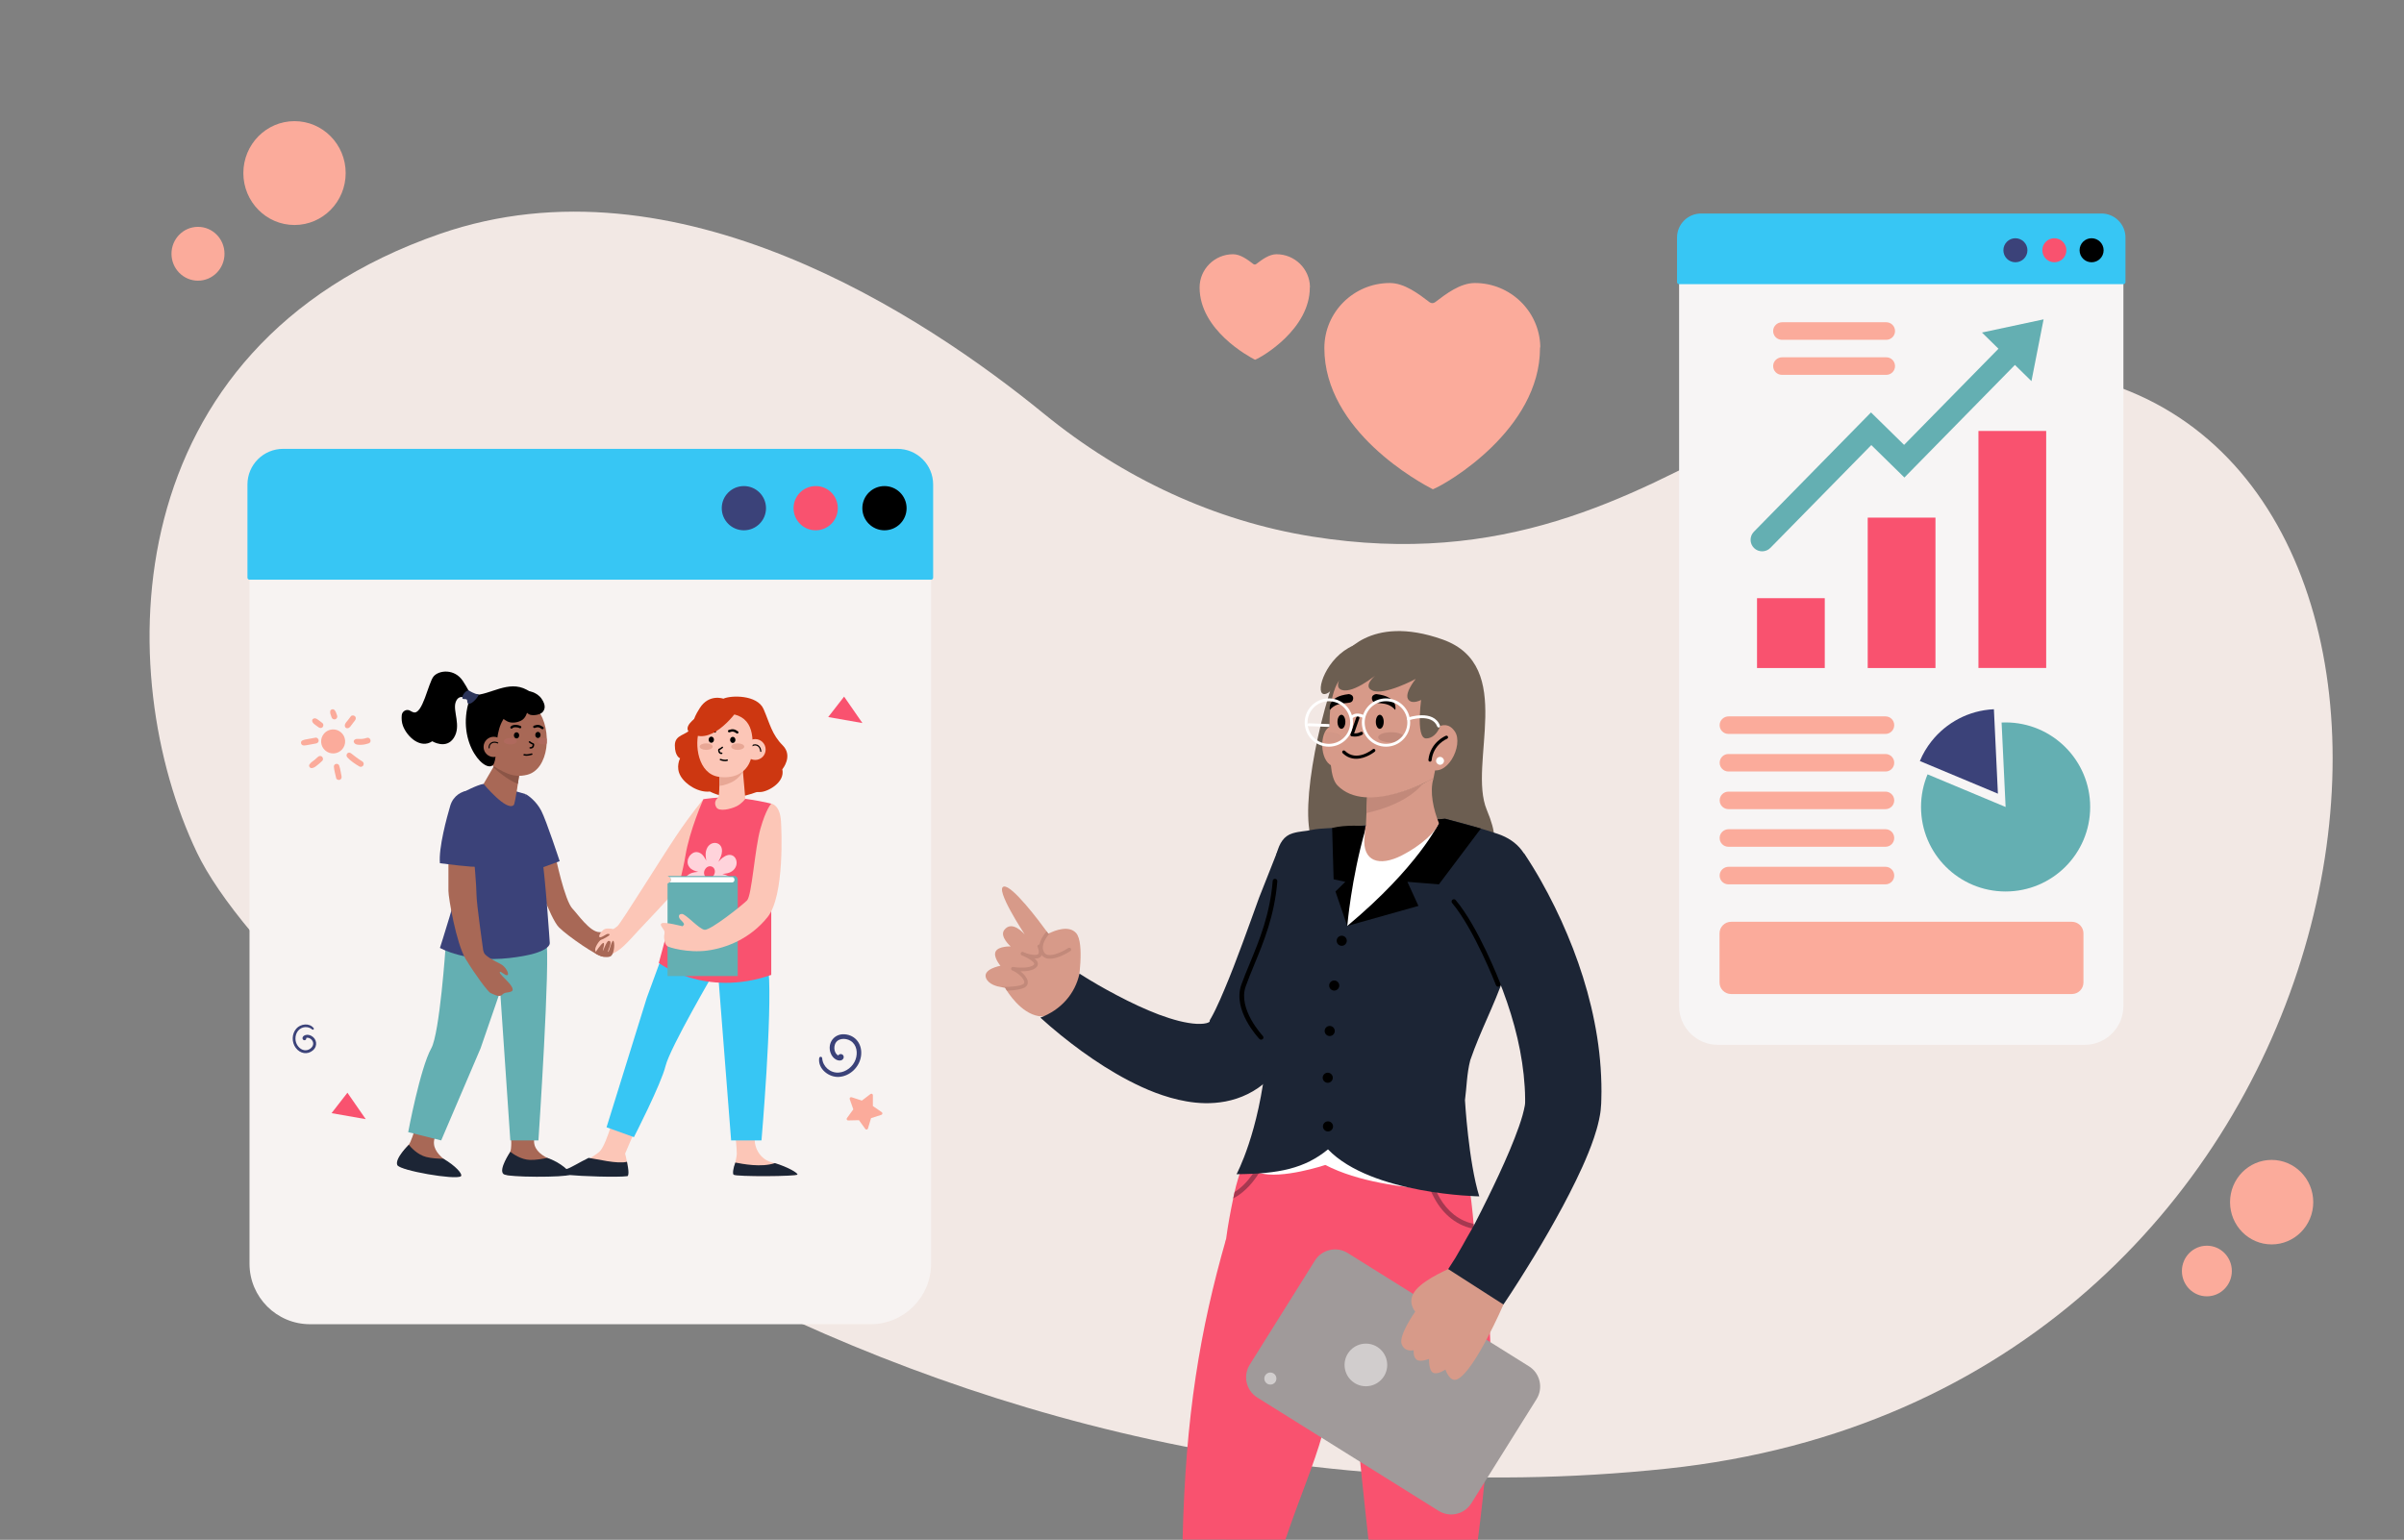 <svg width="501" height="321" viewBox="0 0 501 321" fill="none" xmlns="http://www.w3.org/2000/svg">
<rect x="0" y="0" width="501" height="321" fill="#808080" stroke="none"/>
<g clip-path="url(#clip0)">
<path d="M273.43 111.849C253.197 108.614 234.018 99.703 217.472 86.182C192.756 65.998 141.025 31.638 91.683 48.754C23.624 72.354 23.315 140.65 41.043 177.731C58.771 214.826 184.483 323.453 347.462 306.157C493.305 290.685 521.72 113.66 443.937 81.624C376.482 53.851 353.462 124.638 273.43 111.849Z" fill="#F2E8E4"/>
<path d="M61.377 46.905C67.266 46.905 72.04 42.059 72.04 36.081C72.04 30.102 67.266 25.256 61.377 25.256C55.489 25.256 50.715 30.102 50.715 36.081C50.715 42.059 55.489 46.905 61.377 46.905Z" fill="#FBAB9B"/>
<path d="M41.262 58.512C44.313 58.512 46.786 56 46.786 52.901C46.786 49.802 44.313 47.29 41.262 47.29C38.211 47.29 35.738 49.802 35.738 52.901C35.738 56 38.211 58.512 41.262 58.512Z" fill="#FBAB9B"/>
<path d="M473.417 259.419C478.206 259.419 482.088 255.476 482.088 250.611C482.088 245.746 478.206 241.803 473.417 241.803C468.628 241.803 464.746 245.746 464.746 250.611C464.746 255.476 468.628 259.419 473.417 259.419Z" fill="#FBAB9B"/>
<path d="M459.918 270.243C462.791 270.243 465.12 267.881 465.12 264.966C465.12 262.052 462.791 259.689 459.918 259.689C457.044 259.689 454.715 262.052 454.715 264.966C454.715 267.881 457.044 270.243 459.918 270.243Z" fill="#FBAB9B"/>
<path d="M279.727 136.977C279.727 136.977 285.2 127.81 300.654 133.318C316.107 138.826 305.831 159.216 309.851 168.833C313.872 178.451 309.749 178.836 301.784 179.516C293.819 180.197 277.826 180.659 274.101 176.293C270.26 171.774 274.525 149.484 279.727 136.977Z" fill="#6C5E51"/>
<path d="M224.668 205.145C224.668 205.145 222.728 211.385 217.859 211.873C213.928 212.271 210.858 208.111 209.818 206.506C209.574 206.121 209.432 205.877 209.432 205.877C209.432 205.877 209.15 205.864 208.726 205.8C207.737 205.646 206.002 205.196 205.489 203.887C204.743 202.012 208.495 201.332 208.495 201.332C208.495 201.332 206.889 199.444 207.518 198.314C208.135 197.21 210.627 197.3 210.627 197.3C210.627 197.3 208.212 195.207 209.317 193.833C210.961 191.766 213.363 194.629 213.556 194.796C213.415 194.578 207.236 185.192 209.201 184.819C210.922 184.485 216.6 192.061 218.116 194.141C218.36 194.475 218.489 194.655 218.489 194.655C218.489 194.655 218.604 194.591 218.81 194.488C219.786 194.013 222.728 192.806 224.257 194.501C226.107 196.555 224.668 205.145 224.668 205.145Z" fill="#D79A89"/>
<path d="M212.681 202.487C213.426 203.078 214.03 203.823 214.171 204.503C214.261 204.94 214.158 205.325 213.863 205.62C213.657 205.826 213.349 205.98 212.976 206.095C212.039 206.403 210.715 206.493 209.829 206.506C209.585 206.121 209.457 205.877 209.457 205.877C209.457 205.877 209.174 205.864 208.75 205.8C208.814 205.761 208.878 205.749 208.956 205.749C210.356 205.774 212.797 205.62 213.349 205.068C213.413 204.991 213.503 204.875 213.452 204.631C213.298 203.887 212.09 202.744 210.96 202.307C210.78 202.23 210.677 202.051 210.728 201.858C210.78 201.665 210.96 201.55 211.152 201.588C212.077 201.73 214.634 201.935 215.443 201.126C215.558 201.011 215.546 200.934 215.533 200.895C215.494 200.715 215.314 200.51 215.045 200.304C214.492 199.868 213.606 199.418 212.951 199.162C212.874 199.136 212.809 199.085 212.771 199.02C212.707 198.918 212.681 198.789 212.732 198.674C212.809 198.481 213.028 198.378 213.22 198.455C213.516 198.571 214.544 198.995 215.327 199.572C215.61 199.778 215.867 200.022 216.047 200.266C216.162 200.42 216.239 200.587 216.278 200.741C216.329 200.972 216.316 201.319 215.982 201.653C215.25 202.372 213.824 202.513 212.681 202.487Z" fill="#C2897A"/>
<path d="M216.33 197.005C216.214 197.107 216.176 197.274 216.24 197.415C216.433 197.865 216.535 198.301 216.484 198.61C216.446 198.854 216.33 198.943 216.24 198.982C216.086 199.059 215.855 199.072 215.585 199.072C214.904 199.046 213.902 198.802 213.016 198.52C213.054 198.584 213.118 198.635 213.195 198.661C213.851 198.918 214.737 199.367 215.289 199.804C215.379 199.817 215.469 199.817 215.559 199.817C215.829 199.829 216.086 199.817 216.304 199.765C216.394 199.74 216.484 199.714 216.561 199.675C216.934 199.496 217.165 199.175 217.229 198.725C217.293 198.263 217.178 197.698 216.934 197.133C216.831 196.876 216.523 196.812 216.33 197.005Z" fill="#C2897A"/>
<path d="M223.075 198.263C222.998 198.314 221.765 199.123 220.39 199.572C219.633 199.816 218.823 199.957 218.155 199.791C217.603 199.649 217.179 199.328 216.909 198.84C215.946 197.081 217.256 195.155 218.117 194.154C218.361 194.488 218.489 194.667 218.489 194.667C218.489 194.667 218.605 194.603 218.81 194.5C218.078 195.322 216.794 197.043 217.564 198.468C217.731 198.776 217.975 198.969 218.322 199.046C219.62 199.367 221.881 198.134 222.639 197.633C222.806 197.518 223.05 197.569 223.165 197.736C223.294 197.916 223.242 198.147 223.075 198.263Z" fill="#C2897A"/>
<path d="M266.227 177.449L262.398 187.131C261.82 188.748 261.242 190.366 260.651 191.971C260.073 193.576 259.482 195.194 258.891 196.786C258.288 198.378 257.697 199.971 257.093 201.537C256.489 203.104 255.86 204.644 255.23 206.147C254.614 207.649 253.959 209.113 253.329 210.422C253.008 211.077 252.7 211.681 252.43 212.156L252.25 212.464L252.173 212.592C252.16 212.618 252.16 212.631 252.147 212.644C252.122 212.708 252.109 212.746 252.109 212.785C252.096 212.849 252.122 212.888 252.096 212.952C252.07 213.016 251.98 213.093 251.775 213.183C251.376 213.363 250.516 213.491 249.424 213.44C248.332 213.388 247.047 213.17 245.698 212.836C244.35 212.49 242.937 212.04 241.498 211.501C238.633 210.41 235.704 209.036 232.814 207.508C229.911 205.98 227.778 204.747 224.965 202.975C224.066 207.161 221.098 210.538 216.82 212.143C219.569 214.647 222.434 216.958 225.466 219.166C228.51 221.362 231.696 223.429 235.216 225.265C236.976 226.177 238.813 227.05 240.791 227.795C242.782 228.54 244.902 229.194 247.291 229.605C248.486 229.811 249.745 229.952 251.107 229.978C252.456 230.003 253.894 229.901 255.41 229.618C256.913 229.323 258.493 228.835 260.022 228.077C261.551 227.333 263.002 226.318 264.235 225.15C264.852 224.572 265.43 223.956 265.944 223.327L266.317 222.851L266.625 222.441C266.728 222.299 266.818 222.171 266.907 222.043C266.997 221.914 267.1 221.773 267.177 221.657C267.858 220.656 268.41 219.744 268.924 218.858C269.952 217.086 270.826 215.391 271.673 213.709C272.508 212.027 273.279 210.358 274.037 208.702C274.795 207.045 275.527 205.389 276.221 203.72C276.927 202.064 277.608 200.407 278.289 198.738C278.957 197.069 279.612 195.412 280.255 193.743C280.884 192.074 281.514 190.405 282.117 188.723L283.017 186.206L283.453 184.935C283.607 184.511 283.736 184.1 283.89 183.638L266.227 177.449Z" fill="#1C2535"/>
<path d="M257.002 269.794C265.943 274.943 287.576 277.588 301.681 271.99C306.858 269.936 307.757 268.677 307.372 259.381C307.359 259.034 307.346 258.688 307.32 258.341C307.282 257.609 307.231 256.877 307.179 256.158C307.153 255.812 307.128 255.465 307.102 255.118C306.999 253.821 306.871 252.55 306.73 251.331C306.691 250.997 306.652 250.663 306.614 250.329C306.293 247.607 305.779 245.167 305.304 243.28C305.214 242.933 305.137 242.612 305.047 242.317C304.546 240.468 304.147 239.351 304.147 239.351C301.874 239.71 299.536 239.929 297.172 240.031C296.838 240.044 296.504 240.057 296.17 240.07C283.966 240.391 271.557 237.63 265.802 236.141C265.455 236.051 265.134 235.961 264.838 235.884C263.348 235.486 262.5 235.216 262.5 235.216C262.5 235.216 261.974 236.141 261.229 237.656C261.087 237.938 260.946 238.234 260.805 238.555C259.636 241.071 258.133 244.718 257.285 248.519C257.272 248.57 257.259 248.608 257.259 248.66C257.182 248.994 257.118 249.315 257.041 249.648C257.028 249.713 257.015 249.777 257.002 249.854C256.424 252.614 255.885 255.503 255.525 258.277C255.473 258.636 255.435 258.983 255.396 259.33C254.69 265.403 254.587 268.408 257.002 269.794Z" fill="#F9526F"/>
<path d="M257.004 249.841C257.03 249.828 257.042 249.815 257.068 249.803C258.892 248.814 260.485 247.312 261.86 245.321C262.04 245.052 262.232 244.769 262.412 244.487C263.8 242.24 264.93 239.441 265.804 236.115C265.457 236.025 265.136 235.935 264.84 235.858C263.979 239.145 262.875 241.88 261.513 244.05C261.333 244.346 261.153 244.615 260.961 244.885C259.881 246.426 258.661 247.633 257.299 248.506C257.287 248.557 257.274 248.596 257.274 248.647C257.197 248.981 257.132 249.302 257.055 249.636C257.03 249.713 257.017 249.777 257.004 249.841Z" fill="#A53850"/>
<path d="M296.172 240.057C296.57 243.562 297.341 246.528 298.497 248.942C298.651 249.263 298.805 249.571 298.972 249.867C299.91 251.574 301.066 252.961 302.428 254.027C304.098 255.336 305.794 255.927 307.168 256.171C307.142 255.824 307.117 255.478 307.091 255.131C305.884 254.874 304.445 254.335 303.032 253.231C301.863 252.306 300.848 251.125 300.013 249.674C299.846 249.379 299.679 249.07 299.525 248.762C298.369 246.425 297.585 243.524 297.174 240.044C296.84 240.044 296.506 240.057 296.172 240.057Z" fill="#A53850"/>
<path d="M246.457 320.962C247.048 295.102 250.118 277.139 255.526 258.264L279.51 269.422C278.354 297.85 274.269 302.126 267.872 320.975L246.457 320.962Z" fill="#F9526F"/>
<path d="M285.187 320.962C285.187 320.962 281.256 285.832 280.871 273.544L307.36 259.394C307.36 259.394 314.4 272.016 307.938 321.386C307.938 321.809 285.187 320.962 285.187 320.962Z" fill="#F9526F"/>
<path d="M302.953 235.216L299.87 248.133C292.162 247.517 283.054 246.399 276.194 242.856C276.194 242.856 267.048 245.924 262.41 244.499L265.802 235.216H302.953Z" fill="white"/>
<path d="M257.695 244.782C266.572 244.718 271.916 243.575 276.759 239.607C285.841 249.045 308.283 249.404 308.283 249.404C306.035 242.162 305.303 229.348 305.303 229.348C305.663 226.677 305.676 223.814 306.408 221.015C308.617 214.621 311.212 210.05 313.512 203.437C313.666 203.013 313.807 202.59 313.961 202.153C314.064 201.87 314.167 201.601 314.27 201.318C315.028 199.251 315.837 197.197 316.698 195.207C320.41 186.552 321.014 176.794 312.073 173.815C311.418 173.597 310.788 173.391 310.159 173.199C305.933 171.863 302.413 170.99 301.424 170.746C301.244 170.708 301.154 170.682 301.154 170.682L282.386 172.236L280.6 172.39C277.979 172.685 275.205 172.608 273.445 172.993C271.903 173.34 270.965 173.25 269.398 173.712C265.698 174.804 265.801 179.773 264.658 185.949C264.645 186.052 264.619 186.167 264.594 186.27C264.581 186.308 264.581 186.347 264.568 186.373C264.362 187.425 264.131 188.466 263.849 189.493C263.54 190.635 263.206 191.778 262.847 192.882C260.688 199.662 258.081 202.782 258.517 207.045C258.916 210.91 262.872 216.187 263.913 217.304C264.157 217.561 264.298 217.702 264.298 217.702C264.298 217.715 264.298 217.741 264.285 217.766C264.273 217.92 264.247 218.087 264.234 218.254C264.157 218.909 264.041 219.68 263.9 220.553C262.384 236.205 257.695 244.782 257.695 244.782Z" fill="#1C2535"/>
<path d="M262.806 216.739C262.678 216.739 262.549 216.688 262.459 216.585C262.228 216.341 256.807 210.563 258.696 205.286C259.222 203.822 259.826 202.345 260.481 200.779C262.447 196.015 264.669 190.623 265.234 183.638C265.26 183.368 265.491 183.175 265.761 183.201C266.031 183.227 266.223 183.458 266.198 183.727C265.62 190.879 263.359 196.336 261.368 201.164C260.725 202.718 260.121 204.194 259.608 205.633C257.925 210.345 263.115 215.892 263.166 215.943C263.346 216.136 263.346 216.444 263.153 216.624C263.038 216.688 262.922 216.739 262.806 216.739Z" fill="black"/>
<path d="M279.62 197.171C280.202 197.171 280.673 196.7 280.673 196.118C280.673 195.537 280.202 195.065 279.62 195.065C279.038 195.065 278.566 195.537 278.566 196.118C278.566 196.7 279.038 197.171 279.62 197.171Z" fill="black"/>
<path d="M277 205.453C277 206.031 277.475 206.506 278.053 206.506C278.631 206.506 279.107 206.031 279.107 205.453C279.107 204.875 278.631 204.4 278.053 204.4C277.475 204.4 277 204.862 277 205.453Z" fill="black"/>
<path d="M276.062 214.929C276.062 215.507 276.538 215.982 277.116 215.982C277.694 215.982 278.169 215.507 278.169 214.929C278.169 214.351 277.694 213.876 277.116 213.876C276.538 213.876 276.062 214.338 276.062 214.929Z" fill="black"/>
<path d="M275.652 224.674C275.652 225.252 276.128 225.727 276.706 225.727C277.284 225.727 277.759 225.252 277.759 224.674C277.759 224.097 277.284 223.622 276.706 223.622C276.128 223.622 275.652 224.097 275.652 224.674Z" fill="black"/>
<path d="M275.703 234.818C275.703 235.396 276.178 235.871 276.757 235.871C277.335 235.871 277.81 235.396 277.81 234.818C277.81 234.24 277.335 233.765 276.757 233.765C276.178 233.765 275.703 234.227 275.703 234.818Z" fill="black"/>
<path d="M284.558 172.223C284.558 172.223 280.486 171.85 277.621 172.608L277.929 183.304L280.37 183.83L278.315 185.846L280.768 193.024C280.781 193.024 284.147 181.082 284.558 172.223Z" fill="black"/>
<path d="M301.168 170.682L308.619 172.724L299.871 184.357L293.306 183.83L295.606 188.851L280.781 193.024C280.781 193.024 297.957 176.73 299.331 170.836L301.168 170.682Z" fill="black"/>
<path d="M299.871 171.555C299.871 171.555 295.593 180.672 280.781 193.024C280.781 193.024 281.578 183.304 284.558 172.891C284.558 172.891 293.268 175.921 299.871 171.555Z" fill="white"/>
<path d="M284.558 172.223L284.352 174.752C283.98 179.465 287.333 180.8 292.201 178.296C296.055 176.332 299.318 173.378 299.858 171.555L284.558 172.223Z" fill="#D79A89"/>
<path d="M279.558 152.655C279.558 152.655 277.335 150.036 276.089 152.655C274.83 155.275 275.794 160.578 279.172 159.717L279.558 152.655Z" fill="#D79A89"/>
<path d="M284.913 166.112L284.617 173.251C284.617 173.251 288.484 179.119 299.866 171.569C298.761 168.847 297.874 165.046 298.748 162.272C298.748 162.272 297.913 162.568 296.551 163.377C296.282 163.531 295.96 163.634 295.639 163.775C292.8 164.956 288.522 166.381 284.913 166.112Z" fill="#D79A89"/>
<path d="M284.911 166.111L284.77 169.501C287.865 168.808 293.428 167.126 296.537 163.376C296.254 163.505 295.946 163.633 295.625 163.775C292.798 164.956 288.521 166.381 284.911 166.111Z" fill="#C2897A"/>
<path d="M278.736 163.736C284.813 170.015 298.301 162.516 298.725 162.272C298.738 162.272 298.738 162.26 298.738 162.26C298.866 161.695 298.969 161.142 299.072 160.59C299.933 155.917 299.984 151.577 299.509 147.455C299.74 143.102 297.145 139.058 293.06 137.568C288.821 136.027 285.018 137.889 282.732 138.595C279.289 139.661 277.118 144.117 277.092 150.46C277.066 158.266 277.233 162.182 278.736 163.736Z" fill="#D79A89"/>
<path d="M281.101 144.694C281.101 144.694 282.36 144.823 281.923 145.978C281.486 147.134 278.956 145.863 277.144 147.994C277.144 147.981 276.373 145.221 281.101 144.694Z" fill="black"/>
<path d="M286.817 144.694C286.817 144.694 285.558 144.823 285.994 145.978C286.431 147.134 288.962 145.863 290.773 147.994C290.786 147.981 291.557 145.221 286.817 144.694Z" fill="black"/>
<path d="M289.925 154.774C291.422 154.774 292.636 154.297 292.636 153.708C292.636 153.12 291.422 152.643 289.925 152.643C288.428 152.643 287.215 153.12 287.215 153.708C287.215 154.297 288.428 154.774 289.925 154.774Z" fill="#C2897A"/>
<g opacity="0.8">
<g opacity="0.8">
<g opacity="0.8">
<g opacity="0.8">
<g opacity="0.8">
<g opacity="0.8">
<path opacity="0.8" d="M276.191 154.735C276.397 154.761 276.615 154.761 276.847 154.761C278.337 154.761 279.557 154.286 279.557 153.695C279.557 153.104 278.35 152.629 276.847 152.629C276.641 152.629 276.448 152.642 276.256 152.655L276.191 154.735Z" fill="#C2897A"/>
</g>
</g>
</g>
</g>
</g>
</g>
<path d="M286.727 150.473C286.727 151.281 287.099 151.936 287.549 151.936C287.998 151.936 288.371 151.281 288.371 150.473C288.371 149.664 287.998 149.009 287.549 149.009C287.099 149.009 286.727 149.664 286.727 150.473Z" fill="black"/>
<path d="M278.734 150.473C278.734 151.281 279.107 151.936 279.557 151.936C280.006 151.936 280.379 151.281 280.379 150.473C280.379 149.664 280.006 149.009 279.557 149.009C279.107 149.009 278.734 149.664 278.734 150.473Z" fill="black"/>
<path d="M282.628 158.177C281.691 158.177 280.714 157.881 279.815 157.008C279.687 156.88 279.687 156.674 279.815 156.533C279.944 156.405 280.149 156.405 280.29 156.533C282.718 158.909 285.956 156.302 286.097 156.187C286.238 156.071 286.444 156.097 286.559 156.238C286.675 156.379 286.649 156.585 286.508 156.7C286.495 156.713 284.684 158.177 282.628 158.177Z" fill="black"/>
<path d="M282.331 153.554C281.945 153.554 281.675 153.49 281.663 153.49C281.573 153.464 281.496 153.413 281.457 153.323C281.418 153.246 281.406 153.143 281.431 153.053L282.665 149.535C282.729 149.355 282.909 149.266 283.089 149.33C283.256 149.394 283.358 149.574 283.294 149.753L282.202 152.886C282.536 152.899 283.05 152.874 283.564 152.591C283.731 152.501 283.924 152.565 284.013 152.732C284.103 152.899 284.039 153.092 283.872 153.182C283.307 153.477 282.755 153.554 282.331 153.554Z" fill="black"/>
<path d="M297.582 153.4C297.582 153.4 300.806 149.06 303.183 152.476C305.136 155.287 301.449 162.606 297.582 160.09V153.4Z" fill="#D79A89"/>
<path d="M300.933 158.613C300.933 159.062 300.561 159.435 300.111 159.435C299.662 159.435 299.289 159.062 299.289 158.613C299.289 158.163 299.662 157.791 300.111 157.791C300.561 157.791 300.933 158.163 300.933 158.613Z" fill="white"/>
<path d="M298.018 158.78C298.006 158.78 297.993 158.78 297.98 158.78C297.8 158.754 297.672 158.6 297.684 158.408C298.083 154.723 301.191 153.439 301.32 153.387C301.487 153.323 301.68 153.4 301.757 153.567C301.821 153.734 301.744 153.927 301.577 154.004C301.461 154.055 298.712 155.198 298.352 158.472C298.34 158.665 298.185 158.78 298.018 158.78Z" fill="black"/>
<path d="M300.178 143.153C300.178 143.153 295.759 147.185 293.896 146.184C292.033 145.182 295.039 141.536 295.039 141.536C295.039 141.536 288.488 145.079 285.97 143.937C283.452 142.794 287.961 139.738 287.961 139.738C287.961 139.738 282.964 144.181 280.112 143.924C277.26 143.654 280.112 140.072 280.112 140.072C280.112 140.072 277.504 145.105 275.796 144.669C274.074 144.232 276.387 137.016 282.078 134.551C287.781 132.098 302.272 132.535 300.178 143.153Z" fill="#6C5E51"/>
<path d="M296.323 144.681C296.323 144.681 294.871 153.901 297.196 153.939C299.521 153.978 301.859 150.395 300.189 143.141L296.323 144.681Z" fill="#6C5E51"/>
<path d="M272.762 150.793L277.066 150.947V151.538C277.066 151.538 277.066 151.538 277.053 151.538L272.737 151.384C272.57 151.384 272.441 151.243 272.454 151.076C272.454 150.922 272.582 150.78 272.762 150.793Z" fill="white"/>
<path d="M283.812 150.627C283.812 147.853 286.073 145.593 288.848 145.593C291.623 145.593 293.884 147.853 293.884 150.627C293.884 153.4 291.623 155.66 288.848 155.66C286.061 155.66 283.812 153.4 283.812 150.627ZM284.403 150.627C284.403 153.079 286.395 155.069 288.848 155.069C291.302 155.069 293.293 153.079 293.293 150.627C293.293 148.174 291.302 146.184 288.848 146.184C286.395 146.184 284.403 148.174 284.403 150.627Z" fill="white"/>
<path d="M271.902 150.627C271.902 147.853 274.163 145.593 276.938 145.593C279.713 145.593 281.974 147.853 281.974 150.627C281.974 153.4 279.713 155.66 276.938 155.66C274.163 155.66 271.902 153.4 271.902 150.627ZM272.493 150.627C272.493 153.079 274.484 155.069 276.938 155.069C279.392 155.069 281.383 153.079 281.383 150.627C281.383 148.174 279.392 146.184 276.938 146.184C274.497 146.184 272.493 148.174 272.493 150.627Z" fill="white"/>
<path d="M299.817 151.667C299.855 151.667 299.894 151.667 299.92 151.641C300.074 151.577 300.151 151.41 300.087 151.256C298.764 147.789 293.471 149.561 293.42 149.587C293.265 149.638 293.175 149.805 293.24 149.972C293.291 150.126 293.458 150.216 293.625 150.152C293.676 150.139 298.417 148.547 299.534 151.474C299.586 151.603 299.688 151.667 299.817 151.667Z" fill="white"/>
<path d="M281.654 149.843C281.731 149.843 281.809 149.817 281.873 149.753C282.695 148.919 283.954 149.625 283.967 149.638C284.108 149.715 284.288 149.676 284.378 149.535C284.455 149.394 284.416 149.214 284.275 149.124C283.697 148.79 282.374 148.405 281.462 149.342C281.346 149.458 281.346 149.65 281.462 149.766C281.5 149.817 281.577 149.843 281.654 149.843Z" fill="white"/>
<path d="M299.793 314.952L262.026 291.339C259.701 289.888 258.994 286.82 260.446 284.496L274.024 262.796C275.476 260.472 278.546 259.766 280.871 261.217L318.639 284.83C320.964 286.28 321.67 289.349 320.219 291.673L306.64 313.373C305.189 315.71 302.119 316.416 299.793 314.952Z" fill="#A09A9A"/>
<path d="M302.62 264.222C302.62 264.222 297.173 266.43 295.092 268.883C293.011 271.335 294.938 273.428 294.938 273.428C294.938 273.428 291.456 278.346 292.099 280.169C292.741 281.992 294.616 281.479 294.616 281.479C294.616 281.479 294.449 282.865 295.233 283.456C296.017 284.034 297.815 283.289 297.815 283.289C297.815 283.289 297.712 285.729 298.676 286.178C299.639 286.627 301.232 285.51 301.232 285.51C301.232 285.51 302.119 288.245 303.686 287.539C307.283 285.921 313.333 271.939 313.333 271.939C313.333 271.939 307.861 266.225 302.62 264.222Z" fill="#D79A89"/>
<path d="M317.596 177.873L317.892 178.309L318.136 178.669L318.598 179.375C318.894 179.837 319.177 180.286 319.459 180.749C320.024 181.66 320.551 182.572 321.078 183.496C322.118 185.333 323.095 187.182 324.02 189.069C324.944 190.944 325.818 192.857 326.627 194.796C327.449 196.735 328.207 198.699 328.901 200.689C329.595 202.679 330.237 204.708 330.802 206.75C331.368 208.804 331.869 210.884 332.28 212.99C333.127 217.201 333.629 221.529 333.731 225.92C333.757 227.024 333.757 228.115 333.718 229.22L333.693 230.054C333.667 230.504 333.641 230.966 333.59 231.364C333.551 231.788 333.487 232.147 333.423 232.52L333.32 233.046C333.282 233.226 333.256 233.393 333.217 233.56C332.922 234.895 332.575 236.051 332.203 237.155C331.83 238.259 331.445 239.299 331.034 240.301C330.224 242.317 329.351 244.217 328.451 246.066C327.552 247.915 326.627 249.725 325.677 251.497C324.726 253.269 323.75 255.015 322.761 256.749C321.772 258.482 320.757 260.19 319.729 261.885C318.701 263.58 317.648 265.262 316.595 266.931L314.989 269.435L314.167 270.68L313.319 271.951L301.809 264.568L303.299 262.244L304.879 259.509C305.778 257.827 306.523 256.684 307.397 255.002C308.27 253.32 309.118 251.626 309.953 249.931C310.788 248.236 311.597 246.541 312.381 244.859C313.165 243.164 313.923 241.482 314.629 239.8C315.336 238.118 315.991 236.449 316.556 234.844C316.839 234.035 317.096 233.251 317.301 232.507C317.507 231.762 317.674 231.056 317.776 230.478C317.789 230.401 317.802 230.337 317.802 230.273L317.828 230.08C317.828 229.977 317.853 229.862 317.841 229.798C317.853 229.708 317.841 229.682 317.841 229.656V229.04C317.841 228.205 317.802 227.371 317.751 226.536C317.34 219.821 315.657 213.003 313.165 206.39C311.906 203.09 310.467 199.829 308.848 196.645C308.039 195.052 307.191 193.486 306.305 191.958C305.855 191.188 305.406 190.443 304.943 189.698C304.712 189.326 304.481 188.966 304.262 188.607L303.928 188.093L303.646 187.682L317.596 177.873Z" fill="#1C2535"/>
<path d="M312.217 205.697C312.025 205.697 311.845 205.581 311.768 205.389C311.729 205.273 307.233 193.743 302.621 188.247C302.454 188.042 302.48 187.734 302.686 187.567C302.891 187.4 303.199 187.425 303.366 187.631C308.094 193.255 312.487 204.567 312.68 205.042C312.77 205.286 312.654 205.568 312.397 205.671C312.333 205.684 312.269 205.697 312.217 205.697Z" fill="black"/>
<path d="M442.525 209.729V52.169H349.93V209.729C349.93 214.197 353.552 217.818 358.023 217.818H434.432C438.902 217.818 442.525 214.197 442.525 209.729Z" fill="#F7F5F5"/>
<path d="M403.356 107.907H389.238V139.262H403.356V107.907Z" fill="#F9526F"/>
<path d="M380.286 124.702H366.168V139.262H380.286V124.702Z" fill="#F9526F"/>
<path d="M426.43 89.841H412.312V139.25H426.43V89.841Z" fill="#F9526F"/>
<path d="M425.889 66.575L413.043 69.323L416.486 72.7L396.818 92.743L389.92 85.976L365.512 110.848C364.587 111.798 364.6 113.326 365.551 114.25C366.501 115.175 368.03 115.162 368.955 114.212L389.984 92.782L396.883 99.548L419.916 76.077L423.359 79.454L425.889 66.575Z" fill="#64AFB2"/>
<path d="M392.937 149.342H360.257C359.268 149.342 358.42 150.099 358.381 151.088C358.33 152.141 359.165 153.001 360.205 153.001H392.937C393.952 153.001 394.761 152.179 394.761 151.178C394.761 150.164 393.952 149.342 392.937 149.342Z" fill="#FBAB9B"/>
<path d="M394.763 159.01C394.763 157.996 393.941 157.187 392.939 157.187H360.207C359.192 157.187 358.383 158.009 358.383 159.01C358.383 160.025 359.205 160.834 360.207 160.834H392.939C393.954 160.846 394.763 160.025 394.763 159.01Z" fill="#FBAB9B"/>
<path d="M394.763 166.856C394.763 165.841 393.941 165.032 392.939 165.032H360.207C359.192 165.032 358.383 165.854 358.383 166.856C358.383 167.87 359.205 168.679 360.207 168.679H392.939C393.954 168.679 394.763 167.857 394.763 166.856Z" fill="#FBAB9B"/>
<path d="M392.937 172.865H360.257C359.268 172.865 358.42 173.622 358.381 174.611C358.33 175.664 359.165 176.524 360.205 176.524H392.937C393.952 176.524 394.761 175.702 394.761 174.701C394.761 173.674 393.952 172.865 392.937 172.865Z" fill="#FBAB9B"/>
<path d="M392.937 180.697H360.257C359.268 180.697 358.42 181.455 358.381 182.444C358.33 183.496 359.165 184.357 360.205 184.357H392.937C393.952 184.357 394.761 183.535 394.761 182.533C394.761 181.519 393.952 180.697 392.937 180.697Z" fill="#FBAB9B"/>
<path d="M431.784 207.224H360.771C359.435 207.224 358.355 206.146 358.355 204.81V194.577C358.355 193.242 359.435 192.163 360.771 192.163H431.784C433.12 192.163 434.199 193.242 434.199 194.577V204.81C434.199 206.146 433.12 207.224 431.784 207.224Z" fill="#FBAB9B"/>
<path d="M435.598 168.23C435.598 177.963 427.71 185.846 417.973 185.846C408.235 185.846 400.348 177.963 400.348 168.23C400.348 165.816 400.836 163.518 401.709 161.425L417.973 168.23L417.138 150.626C417.407 150.613 417.69 150.601 417.973 150.601C427.697 150.613 435.598 158.497 435.598 168.23Z" fill="#64AFB2"/>
<path d="M415.534 147.853C410.267 148.096 405.604 150.652 402.533 154.529C401.544 155.775 400.722 157.162 400.105 158.651L416.369 165.456L415.534 147.853Z" fill="#3B4279"/>
<path d="M393.106 67.179H371.409C370.42 67.179 369.572 67.936 369.534 68.925C369.482 69.978 370.317 70.838 371.358 70.838H393.106C394.121 70.838 394.93 70.016 394.93 69.015C394.93 68.001 394.121 67.179 393.106 67.179Z" fill="#FBAB9B"/>
<path d="M393.106 74.485H371.409C370.42 74.485 369.572 75.242 369.534 76.231C369.482 77.284 370.317 78.144 371.358 78.144H393.106C394.121 78.144 394.93 77.323 394.93 76.321C394.93 75.307 394.121 74.485 393.106 74.485Z" fill="#FBAB9B"/>
<path d="M442.525 49.511V58.807H349.93V49.511C349.93 46.994 351.972 44.94 354.503 44.94H437.964C440.469 44.94 442.525 46.981 442.525 49.511Z" fill="#37C6F4" stroke="#37C6F4" stroke-width="0.859" stroke-miterlimit="10" stroke-linecap="round" stroke-linejoin="round"/>
<path d="M422.522 52.169C422.522 53.556 421.404 54.673 420.017 54.673C418.629 54.673 417.512 53.556 417.512 52.169C417.512 50.782 418.629 49.665 420.017 49.665C421.404 49.678 422.522 50.795 422.522 52.169Z" fill="#3B4279"/>
<path d="M430.639 52.169C430.639 53.556 429.521 54.673 428.134 54.673C426.747 54.673 425.629 53.556 425.629 52.169C425.629 50.782 426.747 49.665 428.134 49.665C429.521 49.678 430.639 50.795 430.639 52.169Z" fill="#F9526F"/>
<path d="M438.401 52.169C438.401 53.556 437.283 54.673 435.896 54.673C434.508 54.673 433.391 53.556 433.391 52.169C433.391 50.782 434.508 49.665 435.896 49.665C437.283 49.678 438.401 50.795 438.401 52.169Z" fill="black"/>
<path d="M194.04 263.449V106.313H52V263.449C52 270.409 57.652 276.058 64.615 276.058H181.425C188.388 276.058 194.04 270.409 194.04 263.449Z" fill="#F7F3F2"/>
<path d="M194.04 100.998V120.412H52V100.998C52 97.133 55.135 94 59.001 94H187.026C190.905 94 194.04 97.133 194.04 100.998Z" fill="#37C6F4" stroke="#37C6F4" stroke-width="0.859" stroke-miterlimit="10" stroke-linecap="round" stroke-linejoin="round"/>
<path d="M155.026 110.551C157.573 110.551 159.638 108.487 159.638 105.941C159.638 103.395 157.573 101.332 155.026 101.332C152.479 101.332 150.414 103.395 150.414 105.941C150.414 108.487 152.479 110.551 155.026 110.551Z" fill="#3B4279"/>
<path d="M174.602 105.941C174.602 108.496 172.534 110.551 169.991 110.551C167.434 110.551 165.379 108.483 165.379 105.941C165.379 103.386 167.447 101.332 169.991 101.332C172.547 101.319 174.602 103.386 174.602 105.941Z" fill="#F9526F"/>
<path d="M188.938 105.941C188.938 108.496 186.87 110.551 184.327 110.551C181.783 110.551 179.715 108.483 179.715 105.941C179.715 103.386 181.783 101.332 184.327 101.332C186.87 101.332 188.938 103.386 188.938 105.941Z" fill="black"/>
<path d="M128.797 229.573C128.797 229.573 126.564 238.681 124.901 240.112C123.237 241.544 117.807 244.276 119.226 244.574C120.645 244.867 131.158 245.113 130.869 243.361C130.58 241.61 130.277 240.489 130.277 240.489L133.058 233.982L128.797 229.573Z" fill="#FCC6B7"/>
<path d="M118.522 244.946C121.088 245.2 128.571 245.472 130.751 245.192C130.751 245.192 131.158 245.113 130.874 243.357C130.804 242.928 130.734 242.538 130.663 242.192C128.684 242.713 124.376 241.606 122.673 241.378C120.821 242.267 118.728 243.589 118.053 243.703C117.077 243.865 117.077 244.802 118.522 244.946Z" fill="#1C2535"/>
<path d="M153.313 237.21C153.313 237.21 153.549 239.513 153.549 240.529C153.549 241.544 152.604 244.408 153.042 244.846C153.479 245.284 166.002 245.231 166.002 244.819C166.002 244.408 163.791 243.156 160.783 242.297C157.775 241.439 156.754 238.107 157.534 236.194L153.313 237.21Z" fill="#FCC6B7"/>
<path d="M166.198 244.846C166.198 244.461 164.145 243.283 161.487 242.468C158.654 243.427 154.718 242.635 153.242 242.354C152.791 243.537 152.647 244.653 152.879 244.885C153.317 245.327 166.198 245.262 166.198 244.846Z" fill="#1C2535"/>
<path d="M139.721 198.701L137.475 200.693C137.475 200.693 134.949 207.536 134.8 207.987C134.594 208.618 126.406 235.003 126.406 235.003L132.111 237.056C132.111 237.056 137.768 226.036 138.705 222.209C139.642 218.382 149.017 202.37 149.017 202.37L139.721 198.701Z" fill="#37C6F4"/>
<path d="M149.637 202.764L152.369 237.739H158.696C158.696 237.739 160.96 211.564 160.18 202.374L149.637 202.764Z" fill="#37C6F4"/>
<path d="M115.739 178.393C115.739 178.393 117.662 187.794 119.347 189.479C120.306 190.438 122.925 194.326 124.939 194.326C126.541 194.326 127.496 194.445 127.767 194.445C128.393 194.445 127.688 198.271 127.102 198.858C127.102 198.858 126.905 199.445 125.736 199.445C124.562 199.445 118.353 195.189 116.479 193.315C114.605 191.441 111.129 181.208 111.129 181.208L115.739 178.393Z" fill="#A86856"/>
<path d="M146.597 166.602C146.597 166.602 144.175 169.413 140.975 174.176C137.774 178.94 129.586 192.168 128.71 193.043C128.5 193.253 127.835 193.683 127.835 193.683C127.835 193.683 126.688 193.433 126.066 193.665C125.462 193.888 124.647 195.057 124.936 195.346C125.221 195.631 126.329 194.676 126.666 194.685C127.003 194.694 127.033 194.694 127.033 194.878C127.033 195.062 125.667 195.815 125.278 195.92C124.888 196.025 123.859 197.606 124.056 198.131C124.253 198.657 124.24 198.836 124.735 198.836C125.23 198.836 125.308 199.226 125.724 199.226C126.14 199.226 126.245 198.705 126.714 198.915C127.182 199.125 127.314 199.073 128.772 198.184C130.23 197.299 132.949 194.007 134.319 192.636C135.685 191.27 148.168 177.666 148.168 177.666L146.597 166.602Z" fill="#FCC6B7"/>
<path d="M150.755 145.655C150.755 145.655 147.773 144.574 145.847 147.595C143.92 150.616 144.962 150.327 144.025 151.838C143.088 153.348 140.641 153.037 140.641 155.38C140.641 157.722 141.735 158.086 141.735 158.086C141.735 158.086 140.746 159.907 141.84 161.781C142.935 163.655 145.663 165.271 147.944 165.008C147.944 165.008 151.372 166.886 154.809 165.998C158.247 165.109 157.047 165.109 158.452 165.109C159.858 165.109 163.658 163.182 163.037 160.371C163.037 160.371 165.353 157.622 163.107 155.371C160.861 153.125 160.436 150.839 159.131 147.822C157.826 144.806 152.318 144.924 150.755 145.655Z" fill="#CD3711"/>
<path d="M109.492 165.533C109.934 165.686 111.747 166.974 112.798 169.005C113.853 171.037 116.638 179.523 116.638 179.523L112.054 181.204L109.492 165.533Z" fill="#3B4279"/>
<path d="M86.421 235.52C86.421 235.52 85.668 238.199 85.068 238.799C84.468 239.399 82.484 241.72 82.97 242.875C83.457 244.027 95.554 245.678 96.014 245.218C96.474 244.758 93.925 242.814 92.481 241.623C91.036 240.432 90.002 238.965 90.606 237.192C91.211 235.415 91.211 235.59 91.211 235.415C91.215 235.239 86.421 235.52 86.421 235.52Z" fill="#A86856"/>
<path d="M96.019 245.218C96.566 244.806 94.868 242.971 92.402 241.557C91.374 241.557 89.994 241.487 88.83 241.194C87.008 240.738 85.607 239.158 85.195 238.646C85.156 238.698 82.227 241.522 82.796 242.875C83.286 244.027 94.924 246.036 96.019 245.218Z" fill="#1C2535"/>
<path d="M106.496 236.82C106.496 236.82 106.719 239.574 106.264 240.288C105.808 241.001 104.223 243.839 105.108 244.723C105.904 245.52 116.986 245.008 117.332 244.46C117.678 243.913 115.782 242.275 114.114 241.43C112.446 240.581 111.115 239.381 111.316 237.512C111.518 235.646 111.557 235.817 111.518 235.646C111.483 235.476 106.496 236.82 106.496 236.82Z" fill="#A86856"/>
<path d="M118.714 244.902C119.292 244.535 116.739 242.227 114.025 241.382C113.018 241.605 111.66 241.837 110.461 241.807C108.582 241.759 106.875 240.524 106.358 240.112C106.332 240.174 103.81 243.83 104.939 244.762C105.819 245.489 117.834 245.458 118.714 244.902Z" fill="#1C2535"/>
<path d="M107.304 197.817L100.15 218.549L91.945 237.74L85.07 236.015C85.07 236.015 87.553 222.713 89.882 218.531C91.647 215.37 92.877 197.221 92.877 197.221L107.304 197.817Z" fill="#64AFB2"/>
<path d="M103.873 201.306L106.351 237.739H112.209C112.209 237.739 114.766 199.568 113.829 195.938C112.892 192.308 103.133 193.127 103.133 193.127L103.873 201.306Z" fill="#64AFB2"/>
<path d="M109.491 165.533C109.491 165.533 101.942 163.27 100.778 163.419C99.504 163.581 96.412 165.218 96.412 165.218C96.412 165.218 96.601 178.323 96.058 182.032C95.51 185.736 91.684 197.61 91.684 197.61C91.684 197.61 97.073 200.737 106.133 199.721C115.192 198.705 114.57 196.52 114.57 196.52C114.57 196.52 113.712 183.398 112.849 177.618C111.991 171.834 109.491 165.533 109.491 165.533Z" fill="#3B4279"/>
<path d="M160.731 167.539C160.731 167.539 156.707 166.484 152.14 166.23C149.776 166.099 146.592 166.602 146.592 166.602C146.592 166.602 143.703 173.087 142.844 178.398C141.986 183.709 137.297 200.737 137.297 200.737C137.297 200.737 146.824 208.08 160.731 203.237V167.539V167.539Z" fill="#F9526F"/>
<path d="M149.902 161.733C149.902 161.733 150.029 165.88 149.64 166.269C149.25 166.659 148.707 167.303 149.281 168.292C149.854 169.282 152.341 168.651 153.497 168.082C154.609 167.539 155.327 166.528 155.327 166.528L154.749 159.96L149.902 161.733Z" fill="#FCC6B7"/>
<path d="M151.554 163.45C152.35 163.169 153.747 162.631 154.824 160.879L154.741 159.96L149.898 161.729C149.898 161.729 149.929 162.74 149.912 163.813C150.595 163.787 151.173 163.581 151.554 163.45Z" fill="#E8A795"/>
<path d="M83.725 149.101C83.804 148.23 84.785 147.713 85.521 148.19C85.696 148.304 85.897 148.4 86.138 148.484C88.06 149.132 89.255 142.363 90.35 141.027C91.445 139.692 94.759 139.324 96.484 141.995C97.434 143.462 97.728 144.101 97.802 144.381C97.864 144.609 97.776 144.596 97.776 144.596L97.255 145.568C97.255 145.568 95.587 144.556 94.956 146.404C94.326 148.256 96.182 151.282 94.593 153.795C92.999 156.308 90.083 154.53 90.083 154.53C87.662 156.159 84.877 153.672 83.979 151.321C83.708 150.603 83.66 149.828 83.725 149.101Z" fill="black"/>
<path d="M103.474 156.514L103.212 159.233L100.777 163.419C100.777 163.419 105.576 169.225 107.056 167.837C107.389 167.526 108.221 161.379 108.221 161.379L103.474 156.514Z" fill="#A86856"/>
<path d="M103.214 159.238L102.789 159.964C104.287 161.309 106.117 162.718 107.929 163.41C108.1 162.281 108.223 161.383 108.223 161.383L103.476 156.514L103.214 159.238Z" fill="#8B5546"/>
<path d="M110.052 145.961C110.052 145.961 111.519 147.231 112.053 147.954C115.245 152.236 114.374 160.41 109.851 161.518C106.913 162.236 105.021 161.133 101.3 158.729C97.578 156.325 96.426 152.402 99.872 148.956C103.322 145.51 110.052 145.961 110.052 145.961Z" fill="#A86856"/>
<path d="M97.867 145.743L98.743 144.902C102.175 144.902 105.919 141.71 109.772 143.79C112.316 145.165 111.27 147.096 111.27 147.096C101.847 147.096 104.137 156.106 102.981 159.062C101.829 162.022 94.732 155.169 97.867 145.743Z" fill="black"/>
<path d="M97.624 143.904C97.624 143.904 99.043 144.784 99.616 144.709C100.19 144.635 98.741 146.492 97.97 146.684C97.204 146.877 97.471 146.137 97.309 145.883C97.147 145.629 96.547 145.826 96.411 145.638C96.096 145.217 96.95 143.987 97.624 143.904Z" fill="#2C3459"/>
<path d="M123.977 198.701C123.977 198.701 125.29 196.669 125.719 196.573C126.148 196.477 125.623 197.961 125.623 198.232C125.623 198.504 126.402 196.144 126.836 196.144C127.265 196.144 127.322 196.455 127.147 197.063C126.971 197.668 126.56 198.451 126.757 198.451C126.954 198.451 127.51 195.824 127.83 196.148C128.154 196.472 128.027 198.618 127.418 199.226C126.809 199.831 125.019 199.454 123.977 198.701Z" fill="#A86856"/>
<path d="M147.325 182.969C147.859 183.249 148.529 182.89 148.801 182.378C149.177 181.668 148.941 180.937 148.406 180.688C147.85 180.425 147.211 180.679 146.87 181.353C146.554 181.975 146.769 182.737 147.325 182.969ZM143.669 178.494C143.888 178.262 144.527 177.351 145.617 177.71C146.559 178.021 146.931 178.993 147.198 179.431C147.124 178.989 146.944 178.227 147.15 177.364C147.706 175.066 150.517 175.271 150.469 177.404C150.447 178.24 150.149 178.752 149.724 179.65C149.895 179.462 150.416 178.836 151.126 178.468C153.201 177.399 154.317 180.005 152.846 181.388C152.089 182.102 151.121 182.124 150.53 182.19C151.042 182.334 151.349 182.378 151.848 182.693C154.444 184.339 150.832 188.779 148.884 184.501C148.879 184.497 148.871 184.497 148.866 184.493C148.954 185.097 149.129 185.837 148.879 186.695C148.205 189.016 145.118 188.608 145.652 185.981C145.819 185.163 146.366 184.291 146.397 184.226C146.025 184.624 145.477 185.281 144.685 185.592C142.64 186.388 141.668 183.503 143.551 182.29C144.391 181.747 145.228 181.826 145.525 181.747C144.825 181.581 144.168 181.384 143.691 180.797C143.047 180.005 143.393 179.225 143.371 179.116C143.472 178.91 143.568 178.7 143.669 178.494Z" fill="#FFD3DB"/>
<path d="M93.453 177.667C93.453 177.667 93.453 184.331 93.453 185.736C93.453 187.142 95.069 196.66 97.048 199.922C99.027 203.18 101.711 206.819 102.263 207.029C102.819 207.239 104.023 208.001 104.649 207.375C105.275 206.748 105.77 207.037 106.549 206.696C107.329 206.359 106.444 205.238 105.35 204.143C104.255 203.049 104.023 202.79 104.202 202.606C104.386 202.423 105.271 203.438 105.739 203.285C106.208 203.127 105.455 201.49 104.229 200.916C103.007 200.343 101.054 199.222 100.87 198.626C100.686 198.027 100.686 198.184 100.686 198.027C100.686 197.869 99.307 188.42 99.307 186.572C99.307 184.725 98.76 178.709 98.76 178.709L93.453 177.667Z" fill="#A86856"/>
<path d="M97.145 164.899C96.436 164.986 94.509 165.691 93.83 167.981C93.152 170.271 91.37 176.782 91.681 179.956C91.681 179.956 99.282 180.946 99.282 180.635C99.282 180.324 100.946 172.171 100.114 168.607C99.395 165.494 98.38 164.745 97.145 164.899Z" fill="#3B4279"/>
<path d="M139.117 203.478H153.746V183.398L139.117 184.182V203.478Z" fill="#64AFB2"/>
<path d="M139.117 182.614H153.093C153.452 182.614 153.741 182.965 153.741 183.398C153.741 183.831 153.452 184.182 153.093 184.182H139.117L139.13 184.177C140.098 183.74 140.089 183.048 139.117 182.614Z" fill="#64AFB2"/>
<path d="M139.52 182.846H152.616C152.87 182.846 153.071 183.091 153.071 183.398C153.071 183.7 152.865 183.95 152.616 183.95H139.524C139.962 183.608 139.962 183.188 139.52 182.846Z" fill="white"/>
<path d="M160.731 167.539C160.731 167.539 159.636 168.638 158.463 172.798C157.289 176.957 156.694 186.704 155.678 187.715C154.662 188.731 148.024 194.016 146.825 193.832C145.625 193.648 142.945 190.526 142.113 190.526C141.281 190.526 141.382 191.279 141.802 191.7C142.218 192.116 142.726 192.597 142.481 192.847C142.232 193.096 142.232 193.096 142.232 193.096C142.232 193.096 138.523 192.12 137.897 192.483C137.271 192.847 138.497 193.705 138.497 194.331C138.497 194.957 138.343 194.944 138.418 195.632C138.492 196.319 138.667 196.866 138.991 197.195C139.315 197.519 143.418 198.705 147.429 198.158C151.44 197.611 156.335 195.684 159.951 191.205C163.572 186.726 162.846 172.653 162.762 171.248C162.557 167.692 160.731 167.539 160.731 167.539Z" fill="#FCC6B7"/>
<path d="M157.387 158.427C158.589 158.427 159.563 157.453 159.563 156.251C159.563 155.049 158.589 154.075 157.387 154.075C156.185 154.075 155.211 155.049 155.211 156.251C155.211 157.453 156.185 158.427 157.387 158.427Z" fill="#FCC6B7"/>
<path d="M156.816 155.568C157.17 155.34 157.634 155.345 157.967 155.612C158.274 155.857 158.392 156.26 158.423 156.637C158.436 156.794 158.681 156.794 158.668 156.637C158.633 156.172 158.475 155.695 158.094 155.402C157.687 155.091 157.118 155.078 156.693 155.358C156.562 155.441 156.684 155.656 156.816 155.568Z" fill="black"/>
<path d="M149.971 148.742C149.971 148.742 146.989 148.51 145.802 151.895C144.616 155.279 145.5 161.321 149.791 161.943C153.526 162.486 156.438 160.638 156.766 156.768C157.134 152.424 156.477 148.282 149.971 148.742Z" fill="#FCC6B7"/>
<path d="M147.169 156.327C147.921 156.327 148.53 156.022 148.53 155.647C148.53 155.271 147.921 154.966 147.169 154.966C146.418 154.966 145.809 155.271 145.809 155.647C145.809 156.022 146.418 156.327 147.169 156.327Z" fill="#E8A795"/>
<path d="M106.349 155.194C107.1 155.194 107.709 154.889 107.709 154.513C107.709 154.138 107.1 153.833 106.349 153.833C105.597 153.833 104.988 154.138 104.988 154.513C104.988 154.889 105.597 155.194 106.349 155.194Z" fill="#AF695D"/>
<path d="M153.743 156.327C154.495 156.327 155.104 156.022 155.104 155.647C155.104 155.271 154.495 154.966 153.743 154.966C152.992 154.966 152.383 155.271 152.383 155.647C152.383 156.022 152.992 156.327 153.743 156.327Z" fill="#E8A795"/>
<path d="M113.38 155.194C114.003 155.194 113.947 154.967 113.947 154.513C113.947 154.06 114.06 153.833 113.38 153.833C112.629 153.833 112.02 154.138 112.02 154.513C112.02 154.889 112.629 155.194 113.38 155.194Z" fill="#AF695D"/>
<path d="M148.238 154.846C148.545 154.847 148.794 154.56 148.795 154.205C148.795 153.851 148.547 153.563 148.24 153.563C147.932 153.562 147.683 153.849 147.683 154.204C147.682 154.558 147.931 154.846 148.238 154.846Z" fill="black"/>
<path d="M152.155 154.247C152.155 154.601 152.404 154.889 152.71 154.89C153.018 154.89 153.267 154.603 153.267 154.249C153.268 153.895 153.018 153.607 152.712 153.606C152.406 153.606 152.156 153.893 152.155 154.247Z" fill="black"/>
<path d="M107.648 153.939C107.955 153.939 108.204 153.652 108.205 153.298C108.205 152.944 107.957 152.656 107.65 152.656C107.343 152.655 107.093 152.942 107.093 153.297C107.092 153.651 107.341 153.939 107.648 153.939Z" fill="black"/>
<path d="M111.55 153.211C111.549 153.564 111.799 153.853 112.105 153.853C112.413 153.853 112.661 153.566 112.662 153.212C112.662 152.858 112.413 152.57 112.107 152.57C111.8 152.569 111.55 152.857 111.55 153.211Z" fill="black"/>
<path d="M152.023 152.661C152.161 152.615 152.301 152.569 152.445 152.539C152.514 152.524 152.555 152.519 152.626 152.518C152.7 152.517 152.761 152.522 152.811 152.533C153.074 152.588 153.291 152.733 153.52 152.89C153.631 152.967 153.798 152.911 153.863 152.801C153.936 152.677 153.886 152.535 153.774 152.457C153.514 152.279 153.232 152.101 152.917 152.043C152.562 151.976 152.227 152.064 151.891 152.176C151.763 152.218 151.678 152.349 151.715 152.484C151.749 152.61 151.894 152.704 152.023 152.661Z" fill="black"/>
<path d="M111.429 151.754C111.568 151.708 111.708 151.662 111.852 151.632C111.92 151.617 111.961 151.612 112.032 151.611C112.106 151.61 112.167 151.615 112.217 151.626C112.48 151.682 112.698 151.826 112.926 151.983C113.037 152.06 113.205 152.005 113.269 151.894C113.342 151.77 113.292 151.628 113.18 151.55C112.92 151.372 112.638 151.195 112.324 151.136C111.968 151.07 111.633 151.158 111.297 151.269C111.169 151.311 111.085 151.442 111.121 151.577C111.156 151.704 111.301 151.798 111.429 151.754Z" fill="black"/>
<path d="M149.109 152.266C148.766 152.081 148.369 152.016 147.981 152.021C147.631 152.026 147.254 152.108 147.012 152.38C146.922 152.481 146.912 152.635 147.012 152.734C147.103 152.825 147.276 152.836 147.366 152.734C147.45 152.639 147.527 152.597 147.649 152.563C147.785 152.525 147.856 152.521 148.006 152.521C148.302 152.522 148.597 152.559 148.855 152.699C148.974 152.764 149.129 152.73 149.199 152.61C149.266 152.495 149.229 152.33 149.109 152.266Z" fill="black"/>
<path d="M108.519 151.359C108.176 151.173 107.779 151.108 107.391 151.113C107.041 151.118 106.664 151.2 106.422 151.472C106.333 151.574 106.322 151.727 106.422 151.826C106.513 151.917 106.686 151.928 106.776 151.827C106.861 151.732 106.937 151.689 107.059 151.655C107.195 151.617 107.266 151.613 107.417 151.613C107.712 151.614 108.007 151.651 108.265 151.791C108.384 151.856 108.539 151.822 108.609 151.702C108.676 151.587 108.64 151.422 108.519 151.359Z" fill="black"/>
<path d="M150.101 158.495C150.582 158.639 151.1 158.777 151.597 158.624C151.785 158.566 151.704 158.269 151.515 158.328C151.071 158.465 150.609 158.326 150.181 158.199C149.991 158.141 149.911 158.439 150.101 158.495Z" fill="black"/>
<path d="M110.856 157.361C110.321 157.505 109.746 157.644 109.194 157.49C108.985 157.433 109.074 157.135 109.285 157.194C109.778 157.331 110.291 157.193 110.767 157.065C110.978 157.007 111.067 157.305 110.856 157.361Z" fill="black"/>
<path d="M150.434 155.69C150.294 155.82 150.137 155.93 149.966 156.016C149.875 156.062 149.762 156.089 149.705 156.18C149.651 156.265 149.658 156.388 149.665 156.484C149.68 156.684 149.749 156.893 149.904 157.029C150.054 157.163 150.254 157.227 150.453 157.177C150.645 157.126 150.564 156.83 150.371 156.88C150.317 156.894 150.274 156.891 150.216 156.87C150.171 156.853 150.121 156.818 150.083 156.774C149.999 156.681 149.969 156.533 149.97 156.403C149.97 156.384 149.972 156.362 149.973 156.343C149.975 156.324 149.975 156.315 149.966 156.341C149.958 156.364 149.954 156.358 149.979 156.346C149.995 156.338 150.011 156.332 150.027 156.326C150.104 156.293 150.178 156.253 150.251 156.211C150.396 156.126 150.529 156.022 150.652 155.907C150.795 155.772 150.578 155.554 150.434 155.69Z" fill="black"/>
<path d="M110.477 154.556C110.632 154.686 110.806 154.796 110.996 154.882C111.098 154.928 111.222 154.955 111.287 155.046C111.346 155.131 111.339 155.254 111.33 155.35C111.314 155.551 111.238 155.759 111.066 155.895C110.898 156.029 110.676 156.093 110.455 156.043C110.242 155.993 110.331 155.696 110.546 155.747C110.607 155.76 110.654 155.757 110.718 155.736C110.769 155.719 110.824 155.684 110.866 155.64C110.959 155.548 110.993 155.399 110.991 155.27C110.991 155.25 110.99 155.229 110.988 155.209C110.986 155.191 110.986 155.182 110.996 155.207C111.005 155.23 111.01 155.224 110.981 155.212C110.964 155.204 110.946 155.198 110.929 155.192C110.843 155.159 110.76 155.119 110.679 155.077C110.519 154.992 110.37 154.888 110.234 154.773C110.075 154.638 110.316 154.421 110.477 154.556Z" fill="black"/>
<path d="M154.287 147.275C154.287 147.275 149.585 154.531 145.114 153.335C139.444 151.816 148.766 147.324 148.766 147.324L154.287 147.275Z" fill="#CD3711"/>
<path d="M109.937 144.031C109.937 144.031 111.864 144.176 112.884 145.691C113.834 147.101 113.519 147.867 113.155 148.366C112.63 149.084 110.804 149.299 110.178 148.869C109.727 148.559 109.837 148.554 109.837 148.554C109.837 148.554 109.552 149.785 108.545 150.257C107.547 150.726 106.421 150.761 105.725 150.384C105.025 150.008 104.451 149.588 104.14 148.848C103.829 148.108 103.912 146.488 103.912 146.488L109.937 144.031Z" fill="black"/>
<path d="M102.892 157.815C104.057 157.815 105.002 156.87 105.002 155.704C105.002 154.539 104.057 153.594 102.892 153.594C101.726 153.594 100.781 154.539 100.781 155.704C100.781 156.87 101.726 157.815 102.892 157.815Z" fill="#A86856"/>
<path d="M102.052 155.914C102.009 155.524 102.188 155.143 102.538 154.955C102.902 154.758 103.335 154.837 103.699 154.986C103.76 155.012 103.83 154.959 103.843 154.902C103.861 154.837 103.821 154.78 103.76 154.758C103.327 154.583 102.814 154.521 102.394 154.767C101.995 154.999 101.763 155.458 101.816 155.918C101.833 156.063 102.07 156.067 102.052 155.914Z" fill="#010101"/>
<path d="M176.501 233.089L177.832 231.263L177.083 229.136C177 228.895 177.227 228.658 177.473 228.737L179.618 229.438L181.413 228.067C181.619 227.91 181.912 228.058 181.912 228.312L181.908 230.572L183.765 231.855C183.975 231.999 183.927 232.327 183.681 232.406L181.531 233.098L180.883 235.261C180.809 235.506 180.485 235.563 180.336 235.353L179.014 233.523L176.759 233.575C176.501 233.588 176.352 233.299 176.501 233.089Z" fill="#FBAB9B"/>
<path d="M66.928 154.737C66.832 153.357 67.874 152.162 69.253 152.066C70.632 151.969 71.828 153.011 71.924 154.391C72.02 155.77 70.978 156.965 69.599 157.062C68.22 157.154 67.024 156.116 66.928 154.737Z" fill="#FBAB9B"/>
<path d="M71.173 161.808C71.024 161.081 70.932 160.302 70.687 159.606C70.473 159.001 69.536 159.185 69.584 159.833C69.641 160.626 69.89 161.427 70.057 162.202C70.122 162.517 70.538 162.662 70.814 162.565C71.147 162.447 71.239 162.123 71.173 161.808Z" fill="#FBAB9B"/>
<path d="M75.462 158.704C74.63 158.213 73.908 157.609 73.141 157.031C72.542 156.58 71.898 157.355 72.388 157.894C73.093 158.664 74.022 159.268 74.919 159.798C75.204 159.965 75.598 159.803 75.734 159.522C75.896 159.207 75.747 158.87 75.462 158.704Z" fill="#FBAB9B"/>
<path d="M73.893 154.22C73.705 154.369 73.67 154.587 73.784 154.798C74.064 155.306 74.778 155.284 75.281 155.266C75.811 155.249 76.337 155.139 76.836 154.968C77.576 154.714 77.173 153.572 76.433 153.826C74.988 154.32 74.441 153.782 73.893 154.22Z" fill="#FBAB9B"/>
<path d="M73.095 149.351C72.368 150.419 71.773 150.778 71.865 151.365C71.917 151.706 72.189 151.873 72.522 151.798C72.911 151.711 73.126 151.295 73.362 151.001C73.586 150.721 73.809 150.441 74.01 150.143C74.194 149.872 74.221 149.526 73.949 149.289C73.726 149.097 73.279 149.079 73.095 149.351Z" fill="#FBAB9B"/>
<path d="M70.259 149.167C70.027 148.519 69.975 148.287 69.673 147.985C69.41 147.722 68.854 147.889 68.819 148.274C68.775 148.72 68.871 148.887 69.117 149.57C69.226 149.876 69.581 150.052 69.892 149.942C70.194 149.833 70.369 149.478 70.259 149.167Z" fill="#FBAB9B"/>
<path d="M67.19 150.73C66.139 149.933 65.925 149.706 65.513 149.749C65.272 149.776 65.001 150.008 65.053 150.279C65.15 150.783 65.443 150.923 66.411 151.628C66.669 151.816 67.024 151.825 67.247 151.571C67.448 151.339 67.448 150.927 67.19 150.73Z" fill="#FBAB9B"/>
<path d="M62.969 154.391C62.553 154.61 62.72 155.328 63.171 155.385C63.6 155.442 63.766 155.372 65.85 154.991C66.174 154.934 66.437 154.698 66.415 154.343C66.393 154.045 66.091 153.721 65.767 153.778C63.604 154.172 63.385 154.172 62.969 154.391Z" fill="#FBAB9B"/>
<path d="M66.24 157.802C65.097 158.909 64.931 158.712 64.48 159.391C64.274 159.702 64.616 160.192 64.975 160.126C65.435 160.043 65.562 159.964 66.162 159.487C66.512 159.211 66.844 158.914 67.164 158.603C67.401 158.375 67.339 157.942 67.103 157.74C66.836 157.508 66.477 157.574 66.24 157.802Z" fill="#FBAB9B"/>
<path d="M170.715 220.611C170.43 222.857 172.769 224.639 174.848 224.499C177.147 224.346 179.095 222.458 179.433 220.199C179.796 217.756 178.329 215.799 176.052 215.619C173.841 215.444 172.423 217.414 173.062 219.402C173.522 220.825 174.822 221.359 175.474 220.965C175.987 220.659 175.956 219.888 175.334 219.748C175.085 219.691 174.831 219.831 174.699 220.024C174.157 219.809 173.644 218.824 173.995 217.76C174.441 216.403 176.158 216.324 177.226 216.959C178.583 217.765 178.798 219.503 178.299 220.887C177.778 222.34 176.35 223.483 174.796 223.597C173.036 223.724 171.486 222.371 171.346 220.62C171.315 220.199 170.768 220.208 170.715 220.611Z" fill="#3B4279"/>
<path d="M65.359 214.323C64.479 213.185 62.622 213.434 61.751 214.432C60.788 215.536 60.757 217.261 61.624 218.43C62.561 219.695 64.102 219.914 65.206 218.969C66.278 218.053 66.029 216.53 64.847 215.921C64.002 215.488 63.174 215.834 63.056 216.302C62.964 216.67 63.327 217.003 63.664 216.788C63.8 216.7 63.853 216.525 63.827 216.381C64.168 216.232 64.842 216.447 65.162 217.081C65.573 217.891 64.834 218.701 64.067 218.898C63.095 219.148 62.215 218.461 61.817 217.616C61.396 216.727 61.523 215.571 62.176 214.822C62.911 213.973 64.216 213.885 65.066 214.608C65.271 214.778 65.517 214.529 65.359 214.323Z" fill="#3B4279"/>
<path d="M175.912 145.222L172.602 149.482L179.73 150.734L175.912 145.222Z" fill="#F9526F"/>
<path d="M72.403 227.796L69.098 232.056L76.222 233.308L72.403 227.796Z" fill="#F9526F"/>
<path d="M307.366 59C304.326 59 301.418 61.217 299.082 62.998C298.74 63.259 298.264 63.259 297.922 62.998C295.586 61.217 292.678 59 289.638 59C282.118 59 276 65.081 276 72.555C276 89.906 296.029 100.684 298.613 102C301.464 100.895 320.944 89.567 320.944 72.555C320.944 72.442 320.964 72.334 321 72.234C320.828 64.908 314.778 59 307.366 59Z" fill="#FBAB9B"/>
<path d="M266.031 53C264.478 53 262.992 54.134 261.797 55.046C261.622 55.179 261.38 55.179 261.204 55.046C260.01 54.134 258.524 53 256.971 53C253.127 53 250 56.111 250 59.935C250 68.812 260.237 74.327 261.558 75C263.015 74.435 272.971 68.639 272.971 59.935C272.971 59.877 272.981 59.822 273 59.771C272.912 56.023 269.82 53 266.031 53Z" fill="#FBAB9B"/>
<path d="M284.656 288.99C287.11 288.99 289.1 287.001 289.1 284.547C289.1 282.094 287.11 280.104 284.656 280.104C282.201 280.104 280.211 282.094 280.211 284.547C280.211 287.001 282.201 288.99 284.656 288.99Z" fill="#D1CDCD"/>
<path d="M264.747 288.643C265.442 288.643 266.006 288.08 266.006 287.385C266.006 286.69 265.442 286.126 264.747 286.126C264.052 286.126 263.488 286.69 263.488 287.385C263.488 288.08 264.052 288.643 264.747 288.643Z" fill="#D1CDCD"/>
</g>
<defs>
<clipPath id="clip0">
<rect width="501" height="321" fill="white"/>
</clipPath>
</defs>
</svg>
